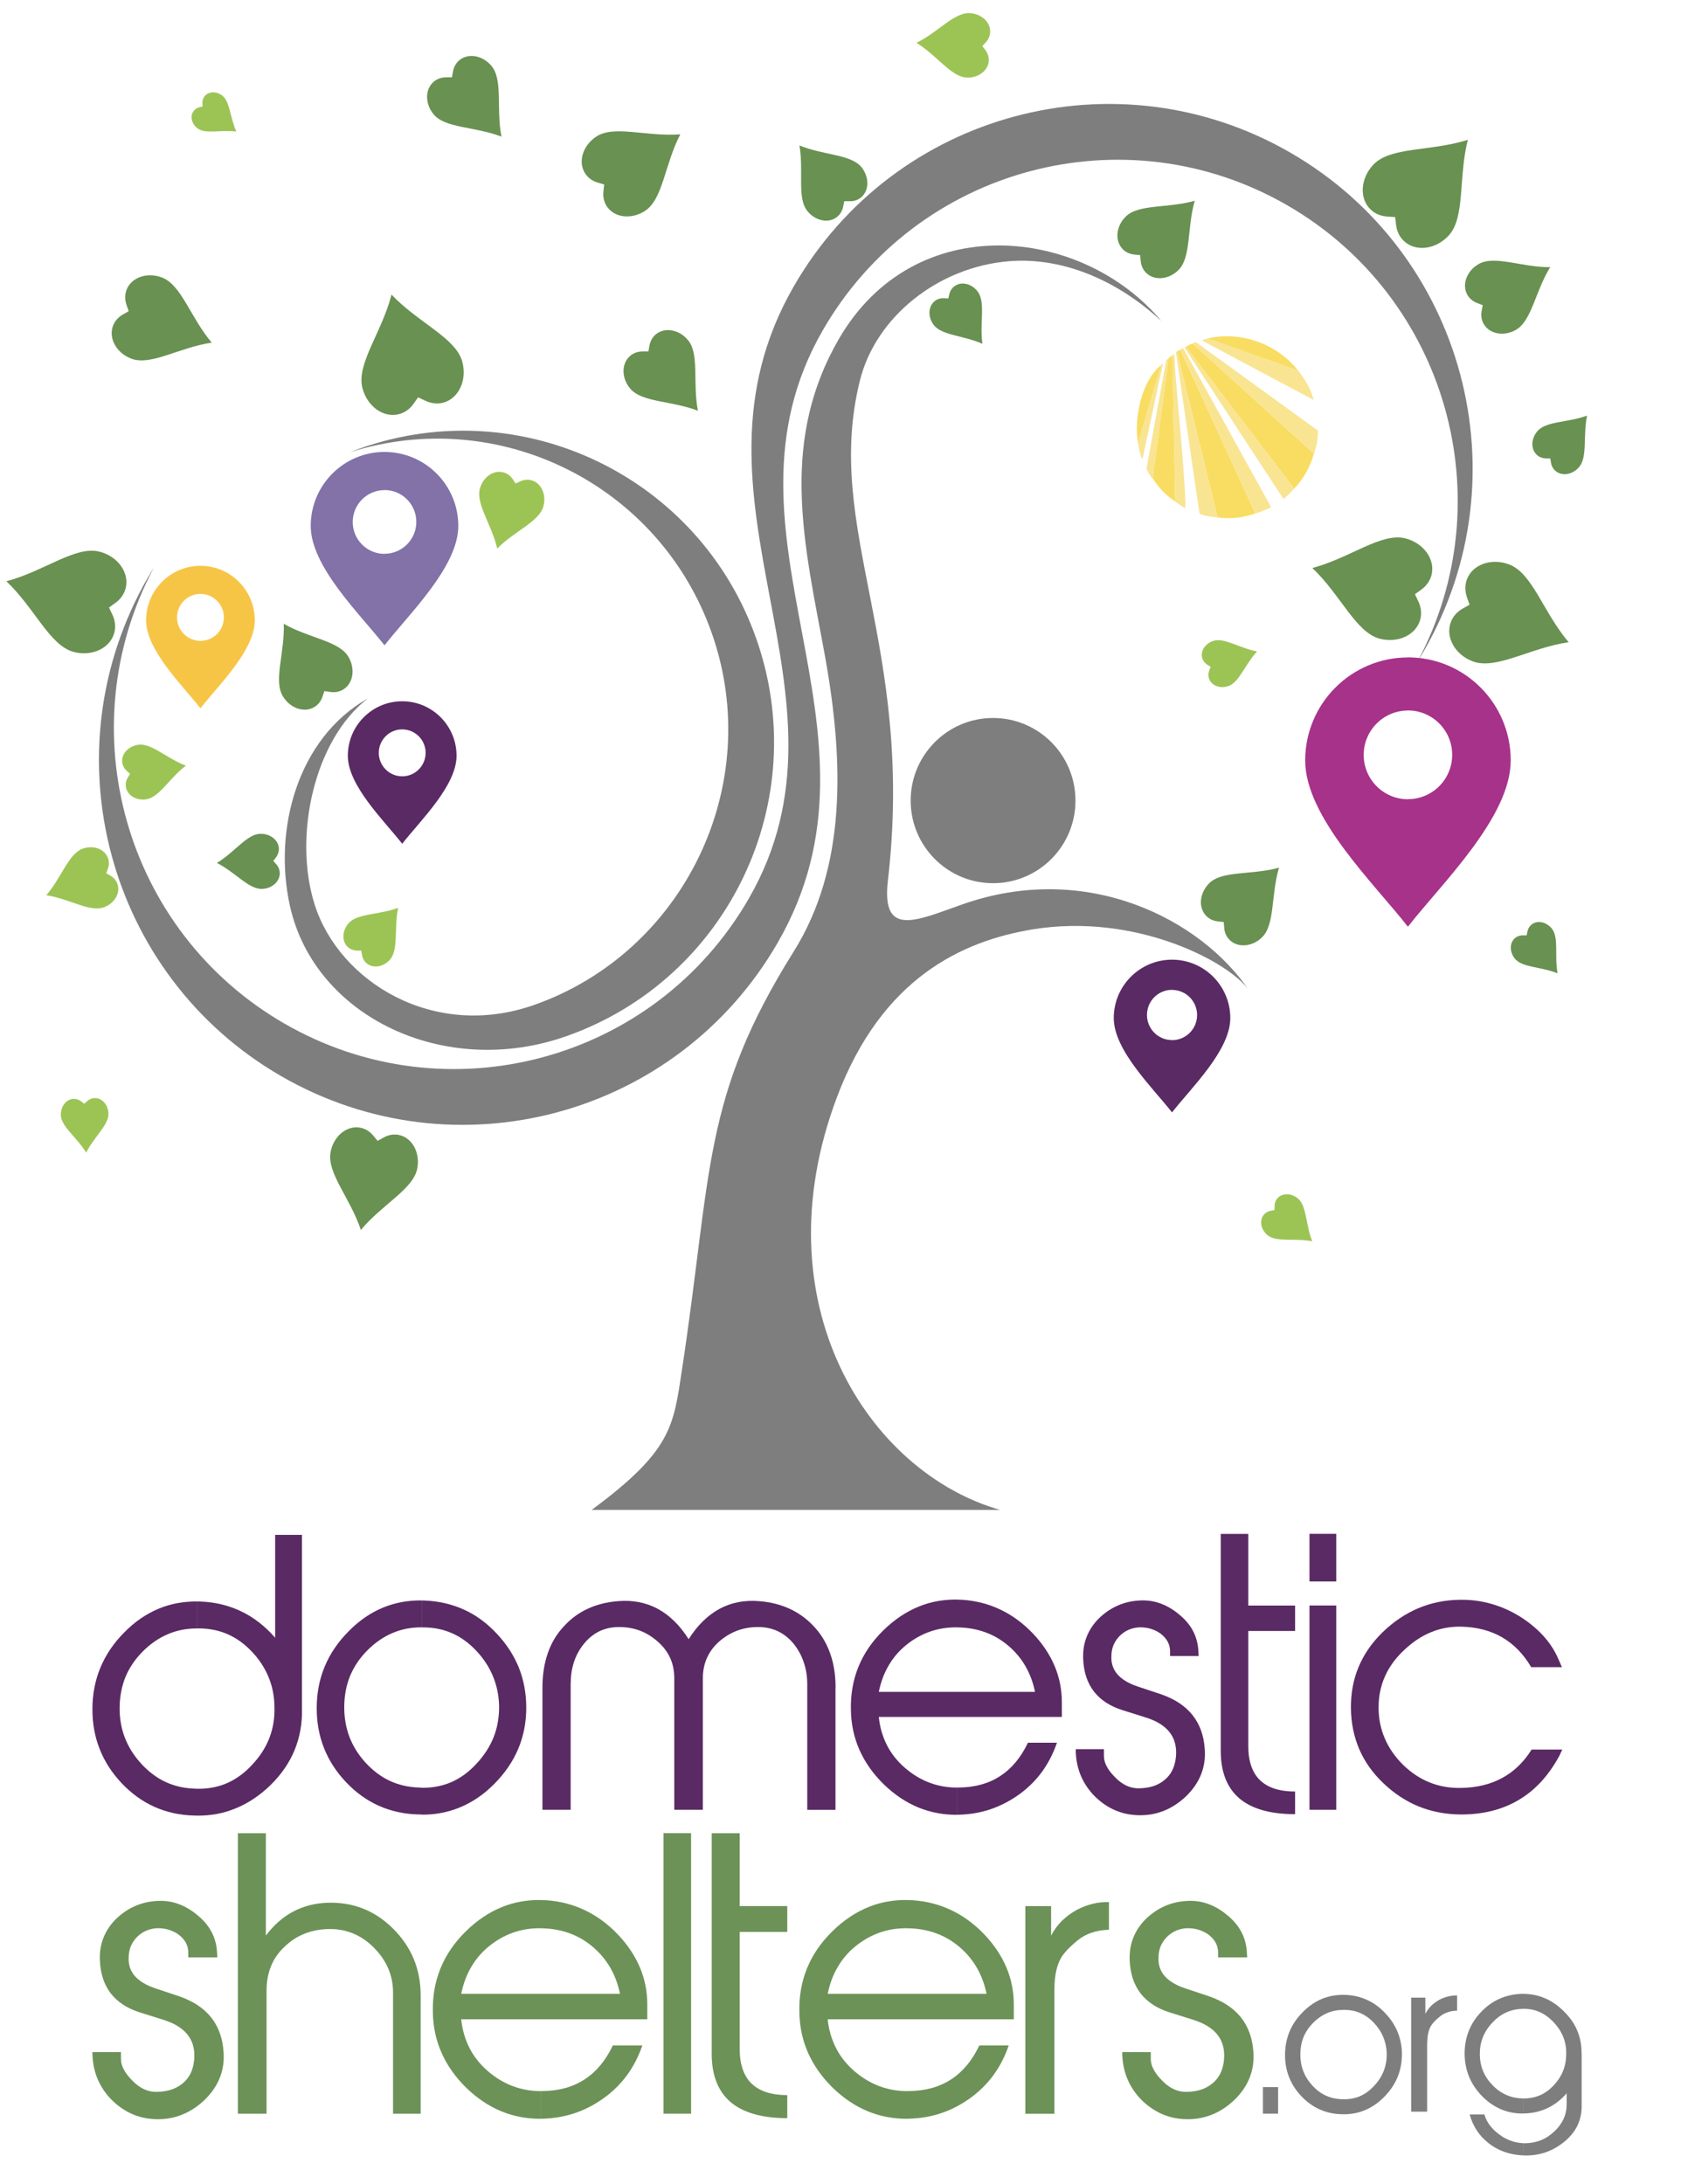 <svg width="97" height="126" viewBox="0 0 97 126" fill="none" xmlns="http://www.w3.org/2000/svg">
<path fill-rule="evenodd" clip-rule="evenodd" d="M67.046 18.556C62.49 13.057 52.763 11.988 48.388 19.584C46.81 22.32 46.191 25.183 46.255 28.322C46.318 31.547 47.05 34.767 47.62 37.933C48.704 43.994 48.84 50.032 45.798 54.892C40.505 63.34 41.097 67.53 39.353 79.012C38.855 82.274 38.779 83.673 34.141 87.098H57.708C50.123 84.933 43.805 75.189 48.297 63.286C50.892 56.405 55.525 54.281 59.593 53.61C65.541 52.636 70.915 55.49 72.05 57.098C69.311 53.067 62.748 49.611 55.502 52.179C52.849 53.117 50.851 54.086 51.235 50.802C52.817 37.186 47.488 30.55 49.617 21.962C50.526 18.288 54.124 15.399 58.232 15.068C61.161 14.832 64.343 16.033 67.051 18.551L67.046 18.556Z" fill="#7E7E7E"/>
<path fill-rule="evenodd" clip-rule="evenodd" d="M21.205 40.307C18.123 42.694 16.907 48.252 18.159 52.188C19.574 56.632 25.034 60.02 30.842 57.963C39.484 54.906 44.157 45.267 41.07 36.516C38.051 27.946 28.794 23.366 20.206 26.084C20.387 26.011 20.573 25.944 20.758 25.875C30.096 22.569 40.343 27.479 43.638 36.837C46.937 46.195 42.038 56.464 32.7 59.766C25.671 62.253 18.154 58.661 16.731 52.261C15.754 47.871 17.16 42.608 21.196 40.307H21.205Z" fill="#7E7E7E"/>
<path fill-rule="evenodd" clip-rule="evenodd" d="M47.477 19.054C52.897 9.646 64.91 6.421 74.298 11.852C83.496 17.174 86.769 28.829 81.806 38.146C81.928 37.952 82.045 37.752 82.163 37.553C87.957 27.493 84.518 14.624 74.479 8.817C64.44 3.01 51.599 6.457 45.805 16.517C38.709 28.838 50.026 39.999 43.21 51.83C37.791 61.238 25.777 64.463 16.389 59.032C7.191 53.71 3.919 42.055 8.882 32.738C8.759 32.933 8.642 33.132 8.524 33.331C2.73 43.392 6.17 56.26 16.208 62.067C26.247 67.874 39.088 64.427 44.883 54.367C51.974 42.06 40.67 30.872 47.477 19.054V19.054Z" fill="#7E7E7E"/>
<path fill-rule="evenodd" clip-rule="evenodd" d="M57.304 41.417C59.93 41.417 62.059 43.55 62.059 46.182C62.059 48.814 59.93 50.947 57.304 50.947C54.678 50.947 52.549 48.814 52.549 46.182C52.549 43.55 54.678 41.417 57.304 41.417Z" fill="#7E7E7E"/>
<path fill-rule="evenodd" clip-rule="evenodd" d="M29.75 27.884L29.582 27.634C29.451 27.444 29.27 27.308 29.058 27.25C28.493 27.091 27.883 27.503 27.693 28.178C27.445 29.066 28.362 30.235 28.692 31.643C29.704 30.619 31.101 30.103 31.354 29.215C31.544 28.54 31.241 27.866 30.676 27.707C30.464 27.648 30.242 27.666 30.03 27.761L29.759 27.884H29.75Z" fill="#9CC455"/>
<path fill-rule="evenodd" clip-rule="evenodd" d="M81.642 34.282L82.022 34.006C82.316 33.793 82.519 33.499 82.605 33.168C82.831 32.276 82.157 31.329 81.1 31.057C79.703 30.699 77.909 32.19 75.726 32.765C77.371 34.319 78.23 36.488 79.626 36.846C80.689 37.118 81.733 36.615 81.959 35.718C82.044 35.388 82.004 35.034 81.85 34.704L81.647 34.278L81.642 34.282Z" fill="#699151"/>
<path fill-rule="evenodd" clip-rule="evenodd" d="M65.795 14.715L65.458 14.684C65.194 14.659 64.961 14.551 64.787 14.373C64.318 13.899 64.391 13.059 64.954 12.498C65.695 11.758 67.367 12.027 68.942 11.581C68.487 13.16 68.744 14.837 68.003 15.576C67.44 16.138 66.602 16.207 66.129 15.733C65.955 15.555 65.848 15.322 65.823 15.057L65.792 14.719L65.795 14.715Z" fill="#699151"/>
<path fill-rule="evenodd" clip-rule="evenodd" d="M84.798 34.885L84.645 34.441C84.527 34.097 84.527 33.743 84.645 33.422C84.97 32.557 86.064 32.172 87.085 32.561C88.432 33.069 89.052 35.324 90.516 37.045C88.283 37.372 86.335 38.658 84.984 38.151C83.957 37.766 83.393 36.751 83.718 35.886C83.84 35.564 84.07 35.297 84.387 35.116L84.794 34.885H84.798Z" fill="#699151"/>
<path fill-rule="evenodd" clip-rule="evenodd" d="M7.427 17.954L7.298 17.582C7.199 17.294 7.199 16.998 7.298 16.729C7.571 16.003 8.487 15.681 9.343 16.007C10.472 16.432 10.991 18.323 12.218 19.765C10.347 20.038 8.715 21.116 7.582 20.691C6.722 20.369 6.249 19.518 6.521 18.793C6.624 18.524 6.817 18.3 7.082 18.148L7.423 17.954H7.427Z" fill="#699151"/>
<path fill-rule="evenodd" clip-rule="evenodd" d="M26.078 4.461L26.139 4.124C26.187 3.863 26.314 3.639 26.503 3.476C27.02 3.043 27.852 3.191 28.361 3.804C29.035 4.609 28.622 6.264 28.936 7.882C27.401 7.289 25.703 7.408 25.027 6.601C24.513 5.989 24.517 5.142 25.033 4.709C25.226 4.549 25.468 4.462 25.734 4.46L26.075 4.459L26.078 4.461Z" fill="#699151"/>
<path fill-rule="evenodd" clip-rule="evenodd" d="M37.414 20.274L37.475 19.937C37.524 19.676 37.65 19.451 37.84 19.289C38.356 18.857 39.188 19.004 39.698 19.617C40.372 20.422 39.958 22.077 40.272 23.695C38.737 23.102 37.04 23.221 36.363 22.414C35.849 21.802 35.853 20.955 36.37 20.522C36.562 20.362 36.804 20.275 37.07 20.273L37.411 20.272L37.414 20.274Z" fill="#699151"/>
<path fill-rule="evenodd" clip-rule="evenodd" d="M11.69 6.145L11.68 5.958C11.672 5.814 11.71 5.679 11.79 5.569C12.008 5.274 12.467 5.246 12.815 5.505C13.274 5.845 13.267 6.774 13.639 7.59C12.752 7.472 11.868 7.752 11.408 7.412C11.057 7.153 10.951 6.705 11.169 6.41C11.251 6.3 11.368 6.223 11.508 6.188L11.689 6.144L11.69 6.145Z" fill="#9CC455"/>
<path fill-rule="evenodd" clip-rule="evenodd" d="M56.686 2.657L56.862 2.891C56.998 3.073 57.065 3.282 57.057 3.496C57.029 4.071 56.454 4.508 55.774 4.473C54.879 4.429 54.081 3.21 52.884 2.47C54.145 1.85 55.054 0.714 55.953 0.757C56.635 0.789 57.163 1.282 57.136 1.857C57.124 2.071 57.039 2.274 56.886 2.442L56.689 2.657L56.686 2.657Z" fill="#9CC455"/>
<path fill-rule="evenodd" clip-rule="evenodd" d="M80.506 12.518L80.56 12.984C80.605 13.347 80.759 13.664 81.007 13.899C81.676 14.534 82.829 14.402 83.579 13.605C84.569 12.554 84.14 10.258 84.7 8.065C82.549 8.749 80.234 8.45 79.245 9.501C78.494 10.298 78.427 11.458 79.096 12.092C79.344 12.328 79.669 12.463 80.036 12.491L80.501 12.522L80.506 12.518Z" fill="#699151"/>
<path fill-rule="evenodd" clip-rule="evenodd" d="M85.56 17.6L85.497 17.939C85.447 18.202 85.488 18.456 85.61 18.678C85.94 19.267 86.771 19.425 87.468 19.031C88.385 18.515 88.584 16.816 89.452 15.412C87.802 15.421 86.252 14.71 85.334 15.226C84.638 15.62 84.34 16.413 84.67 17.002C84.792 17.219 84.99 17.387 85.239 17.482L85.56 17.604V17.6Z" fill="#699151"/>
<path fill-rule="evenodd" clip-rule="evenodd" d="M70.615 53.187L70.642 53.531C70.664 53.798 70.768 54.033 70.944 54.21C71.415 54.69 72.26 54.627 72.829 54.065C73.579 53.327 73.331 51.637 73.805 50.052C72.215 50.491 70.533 50.206 69.783 50.944C69.213 51.506 69.132 52.349 69.602 52.833C69.778 53.014 70.009 53.123 70.275 53.15L70.615 53.187V53.187Z" fill="#699151"/>
<path fill-rule="evenodd" clip-rule="evenodd" d="M24.133 22.924L24.558 23.123C24.888 23.277 25.24 23.314 25.57 23.228C26.461 22.997 26.958 21.946 26.682 20.886C26.321 19.491 24.147 18.635 22.592 16.995C22.031 19.187 20.549 20.994 20.915 22.39C21.191 23.45 22.135 24.125 23.026 23.889C23.356 23.803 23.645 23.599 23.857 23.3L24.128 22.92L24.133 22.924Z" fill="#699151"/>
<path fill-rule="evenodd" clip-rule="evenodd" d="M21.788 65.807L21.532 65.499C21.333 65.26 21.073 65.103 20.787 65.05C20.015 64.904 19.249 65.535 19.076 66.455C18.849 67.665 20.218 69.118 20.824 70.951C22.054 69.461 23.857 68.603 24.081 67.392C24.253 66.472 23.768 65.607 22.994 65.465C22.708 65.411 22.41 65.463 22.137 65.617L21.79 65.812L21.788 65.807Z" fill="#699151"/>
<path fill-rule="evenodd" clip-rule="evenodd" d="M4.861 63.667L4.689 63.536C4.556 63.434 4.4 63.383 4.243 63.389C3.82 63.405 3.492 63.83 3.512 64.335C3.538 64.999 4.433 65.599 4.972 66.49C5.44 65.558 6.286 64.89 6.258 64.225C6.238 63.721 5.879 63.324 5.455 63.342C5.298 63.348 5.147 63.412 5.022 63.525L4.863 63.67L4.861 63.667Z" fill="#9CC455"/>
<path fill-rule="evenodd" clip-rule="evenodd" d="M88.092 53.956L87.876 53.954C87.708 53.953 87.553 54.006 87.431 54.105C87.102 54.374 87.096 54.91 87.415 55.301C87.835 55.816 88.91 55.757 89.877 56.145C89.691 55.118 89.965 54.075 89.543 53.561C89.224 53.17 88.699 53.069 88.371 53.339C88.249 53.438 88.167 53.579 88.135 53.745L88.095 53.957L88.092 53.956Z" fill="#699151"/>
<path fill-rule="evenodd" clip-rule="evenodd" d="M73.544 69.8L73.332 69.84C73.167 69.871 73.025 69.953 72.925 70.074C72.654 70.401 72.751 70.928 73.14 71.25C73.652 71.674 74.696 71.408 75.719 71.601C75.338 70.63 75.405 69.554 74.892 69.131C74.503 68.809 73.968 68.811 73.698 69.14C73.598 69.261 73.545 69.416 73.546 69.585L73.547 69.8L73.544 69.8Z" fill="#9CC455"/>
<path fill-rule="evenodd" clip-rule="evenodd" d="M69.859 38.469L69.78 38.671C69.719 38.828 69.713 38.991 69.763 39.14C69.897 39.543 70.395 39.74 70.874 39.58C71.504 39.371 71.831 38.344 72.538 37.578C71.512 37.387 70.636 36.76 70.006 36.971C69.527 37.131 69.245 37.586 69.381 37.989C69.431 38.138 69.533 38.265 69.677 38.354L69.861 38.467L69.859 38.469Z" fill="#9CC455"/>
<path fill-rule="evenodd" clip-rule="evenodd" d="M34.864 10.649L34.819 11.05C34.786 11.362 34.854 11.659 35.016 11.904C35.451 12.565 36.443 12.678 37.229 12.159C38.263 11.477 38.355 9.47 39.257 7.748C37.319 7.901 35.438 7.195 34.405 7.881C33.62 8.399 33.333 9.356 33.772 10.015C33.933 10.26 34.179 10.439 34.481 10.529L34.866 10.644L34.864 10.649Z" fill="#699151"/>
<path fill-rule="evenodd" clip-rule="evenodd" d="M6.288 35.048L6.668 34.771C6.962 34.559 7.165 34.269 7.251 33.933C7.477 33.041 6.804 32.094 5.746 31.823C4.349 31.465 2.555 32.955 0.367 33.53C2.012 35.084 2.871 37.254 4.268 37.611C5.33 37.883 6.374 37.38 6.6 36.484C6.686 36.153 6.645 35.8 6.492 35.469L6.288 35.043V35.048Z" fill="#699151"/>
<path fill-rule="evenodd" clip-rule="evenodd" d="M18.72 39.865L19.063 39.915C19.33 39.956 19.587 39.906 19.804 39.774C20.387 39.421 20.518 38.57 20.098 37.877C19.547 36.962 17.825 36.817 16.374 35.983C16.437 37.659 15.768 39.254 16.324 40.169C16.744 40.861 17.558 41.138 18.141 40.785C18.358 40.653 18.521 40.449 18.607 40.191L18.72 39.861V39.865Z" fill="#699151"/>
<path fill-rule="evenodd" clip-rule="evenodd" d="M54.721 17.215L54.78 16.97C54.825 16.78 54.925 16.622 55.074 16.513C55.467 16.218 56.073 16.354 56.421 16.825C56.882 17.441 56.52 18.637 56.688 19.833C55.585 19.339 54.337 19.357 53.876 18.741C53.524 18.275 53.56 17.654 53.953 17.355C54.098 17.247 54.278 17.192 54.473 17.201L54.721 17.215V17.215Z" fill="#699151"/>
<path fill-rule="evenodd" clip-rule="evenodd" d="M15.767 49.665L15.921 49.466C16.038 49.312 16.097 49.135 16.092 48.949C16.074 48.46 15.591 48.08 15.008 48.098C14.239 48.125 13.548 49.158 12.517 49.778C13.588 50.322 14.357 51.305 15.121 51.278C15.704 51.255 16.16 50.843 16.142 50.349C16.137 50.168 16.065 49.991 15.934 49.846L15.767 49.66V49.665Z" fill="#699151"/>
<path fill-rule="evenodd" clip-rule="evenodd" d="M7.502 44.637L7.317 44.47C7.172 44.338 7.082 44.175 7.055 43.994C6.982 43.509 7.394 43.047 7.972 42.961C8.732 42.848 9.599 43.74 10.725 44.166C9.767 44.895 9.193 46.001 8.433 46.109C7.855 46.195 7.33 45.869 7.263 45.38C7.235 45.199 7.276 45.018 7.376 44.85L7.507 44.637H7.502Z" fill="#9CC455"/>
<path fill-rule="evenodd" clip-rule="evenodd" d="M20.848 54.838H20.6C20.405 54.829 20.229 54.766 20.089 54.648C19.718 54.326 19.727 53.71 20.107 53.266C20.609 52.682 21.847 52.786 22.973 52.369C22.729 53.547 23.009 54.761 22.512 55.345C22.132 55.789 21.522 55.884 21.151 55.563C21.011 55.445 20.921 55.277 20.889 55.087L20.848 54.838Z" fill="#9CC455"/>
<path fill-rule="evenodd" clip-rule="evenodd" d="M48.707 11.607H49.024C49.268 11.616 49.494 11.544 49.675 11.399C50.158 11.009 50.176 10.226 49.715 9.65C49.109 8.894 47.537 8.966 46.131 8.391C46.389 9.895 45.977 11.412 46.587 12.173C47.048 12.749 47.817 12.903 48.3 12.513C48.481 12.368 48.603 12.164 48.653 11.924L48.716 11.616L48.707 11.607Z" fill="#699151"/>
<path fill-rule="evenodd" clip-rule="evenodd" d="M6.133 50.376L6.228 50.109C6.3 49.901 6.305 49.688 6.228 49.493C6.038 48.972 5.383 48.732 4.764 48.958C3.95 49.257 3.561 50.612 2.671 51.64C4.013 51.848 5.179 52.636 5.998 52.337C6.617 52.111 6.965 51.504 6.775 50.983C6.703 50.788 6.567 50.625 6.377 50.517L6.133 50.376V50.376Z" fill="#9CC455"/>
<path fill-rule="evenodd" clip-rule="evenodd" d="M89.452 26.446H89.203C89.009 26.437 88.832 26.374 88.697 26.251C88.326 25.93 88.335 25.314 88.715 24.87C89.216 24.285 90.455 24.39 91.58 23.973C91.336 25.151 91.617 26.364 91.119 26.944C90.74 27.388 90.129 27.483 89.759 27.166C89.619 27.049 89.528 26.881 89.497 26.691L89.456 26.446H89.452Z" fill="#699151"/>
<path fill-rule="evenodd" clip-rule="evenodd" d="M22.188 26.07C24.538 26.07 26.446 27.982 26.446 30.337C26.446 32.693 23.589 35.428 22.188 37.227V31.945C23.2 31.945 24.023 31.121 24.023 30.106C24.023 29.091 23.2 28.267 22.188 28.267V26.066V26.07ZM22.188 37.227C20.787 35.433 17.93 32.693 17.93 30.337C17.93 27.982 19.838 26.07 22.188 26.07V28.272C21.175 28.272 20.353 29.096 20.353 30.111C20.353 31.125 21.175 31.95 22.188 31.95V37.231V37.227Z" fill="#8272A8"/>
<path fill-rule="evenodd" clip-rule="evenodd" d="M23.208 40.452C24.939 40.452 26.345 41.861 26.345 43.596C26.345 45.33 24.239 47.35 23.208 48.673V44.782C23.954 44.782 24.56 44.175 24.56 43.428C24.56 42.681 23.954 42.074 23.208 42.074V40.452V40.452ZM23.208 40.452V42.074C22.462 42.074 21.857 42.681 21.857 43.428C21.857 44.175 22.462 44.782 23.208 44.782V48.673C22.178 47.35 20.071 45.33 20.071 43.596C20.071 41.861 21.477 40.452 23.208 40.452Z" fill="#5A2A64"/>
<path fill-rule="evenodd" clip-rule="evenodd" d="M11.566 32.638C13.298 32.638 14.703 34.047 14.703 35.782C14.703 37.517 12.597 39.537 11.566 40.86V36.969C12.312 36.969 12.918 36.362 12.918 35.614C12.918 34.867 12.312 34.26 11.566 34.26V32.638V32.638ZM11.566 32.638V34.26C10.821 34.26 10.215 34.867 10.215 35.614C10.215 36.362 10.821 36.969 11.566 36.969V40.86C10.536 39.537 8.43 37.517 8.43 35.782C8.43 34.047 9.835 32.638 11.566 32.638V32.638Z" fill="#F7C546"/>
<path fill-rule="evenodd" clip-rule="evenodd" d="M67.63 55.359C69.488 55.359 70.993 56.867 70.993 58.729C70.993 60.591 68.738 62.751 67.63 64.169V60.002C68.43 60.002 69.077 59.354 69.077 58.552C69.077 57.751 68.43 57.103 67.63 57.103V55.363V55.359ZM67.63 64.169C66.523 62.751 64.268 60.591 64.268 58.729C64.268 56.867 65.773 55.359 67.63 55.359V57.098C66.83 57.098 66.184 57.746 66.184 58.548C66.184 59.349 66.83 59.997 67.63 59.997V64.164V64.169Z" fill="#5A2A64"/>
<path fill-rule="evenodd" clip-rule="evenodd" d="M81.244 37.92C84.52 37.92 87.174 40.583 87.174 43.863C87.174 47.142 83.192 50.956 81.244 53.456V46.1C82.654 46.1 83.797 44.954 83.797 43.541C83.797 42.128 82.654 40.982 81.244 40.982V37.915V37.92ZM81.244 37.92V40.986C79.833 40.986 78.69 42.132 78.69 43.546C78.69 44.959 79.833 46.105 81.244 46.105V53.461C79.291 50.961 75.314 47.142 75.314 43.867C75.314 40.592 77.971 37.924 81.244 37.924V37.92Z" fill="#A73289"/>
<path d="M17.424 88.539H15.878V94.472C15.301 93.812 14.651 93.303 13.928 92.956C13.205 92.606 12.412 92.414 11.546 92.384C11.488 92.384 11.431 92.381 11.373 92.381V93.934H11.443C12.05 93.934 12.609 94.04 13.12 94.262C13.63 94.482 14.092 94.814 14.517 95.258C14.943 95.702 15.265 96.189 15.486 96.719C15.711 97.246 15.827 97.821 15.836 98.442C15.857 99.094 15.76 99.7 15.541 100.263C15.322 100.826 14.982 101.35 14.517 101.834C14.065 102.321 13.56 102.671 13.013 102.897C12.506 103.1 11.962 103.195 11.37 103.186V104.735C12.151 104.741 12.883 104.607 13.563 104.33C14.299 104.038 14.979 103.582 15.611 102.973C16.24 102.352 16.704 101.679 17.005 100.939C17.303 100.205 17.446 99.417 17.424 98.567V88.539V88.539ZM11.37 92.381C10.589 92.375 9.86 92.509 9.18 92.786C8.45 93.087 7.779 93.544 7.171 94.165C6.564 94.774 6.105 95.45 5.795 96.193C5.488 96.932 5.333 97.733 5.333 98.592C5.333 99.45 5.473 100.187 5.753 100.899C6.035 101.615 6.458 102.269 7.026 102.869C7.594 103.469 8.226 103.922 8.924 104.233C9.623 104.544 10.38 104.708 11.194 104.729C11.251 104.729 11.312 104.732 11.37 104.732V103.183C11.318 103.183 11.267 103.183 11.215 103.177C10.607 103.155 10.048 103.024 9.541 102.787C9.028 102.546 8.566 102.193 8.141 101.73C7.718 101.265 7.402 100.759 7.196 100.214C6.989 99.666 6.892 99.085 6.904 98.464C6.913 97.834 7.029 97.255 7.247 96.719C7.472 96.189 7.8 95.702 8.244 95.258C8.687 94.814 9.177 94.479 9.711 94.256C10.225 94.04 10.777 93.934 11.37 93.937V92.384V92.381Z" fill="#5A2A64"/>
<path d="M30.367 98.507C30.367 97.678 30.222 96.908 29.939 96.196C29.651 95.484 29.225 94.829 28.657 94.229C28.089 93.62 27.457 93.157 26.758 92.844C26.06 92.53 25.303 92.357 24.489 92.326C24.437 92.326 24.386 92.323 24.334 92.323V93.876H24.407C25.005 93.876 25.558 93.983 26.066 94.205C26.573 94.424 27.038 94.756 27.46 95.2C27.882 95.645 28.21 96.132 28.432 96.662C28.657 97.188 28.779 97.764 28.8 98.385C28.809 99.036 28.706 99.642 28.487 100.205C28.262 100.766 27.922 101.292 27.46 101.776C27.007 102.263 26.503 102.614 25.956 102.839C25.455 103.04 24.917 103.134 24.334 103.128V104.678C25.106 104.684 25.829 104.547 26.503 104.273C27.232 103.981 27.904 103.524 28.511 102.915C29.748 101.676 30.367 100.205 30.367 98.513V98.507ZM24.334 92.32C23.547 92.311 22.812 92.445 22.122 92.725C21.393 93.023 20.722 93.483 20.114 94.104C19.507 94.713 19.048 95.389 18.738 96.129C18.431 96.869 18.276 97.669 18.276 98.528C18.276 99.386 18.416 100.123 18.696 100.836C18.978 101.551 19.4 102.206 19.968 102.805C20.537 103.405 21.169 103.859 21.867 104.169C22.566 104.48 23.322 104.644 24.137 104.666C24.203 104.666 24.267 104.669 24.334 104.669V103.119C24.276 103.119 24.219 103.119 24.158 103.113C23.55 103.092 22.991 102.961 22.484 102.723C21.971 102.483 21.509 102.13 21.083 101.667C20.661 101.201 20.351 100.696 20.148 100.151C19.947 99.603 19.856 99.021 19.865 98.4C19.874 97.77 19.99 97.191 20.209 96.656C20.433 96.126 20.761 95.639 21.205 95.194C21.648 94.75 22.135 94.415 22.666 94.193C23.177 93.977 23.73 93.87 24.331 93.873V92.32H24.334Z" fill="#5A2A64"/>
<path d="M48.216 97.347C48.216 96.613 48.11 95.946 47.894 95.352C47.681 94.756 47.362 94.235 46.937 93.791C46.536 93.367 46.077 93.036 45.558 92.798C45.038 92.561 44.461 92.415 43.82 92.363C42.964 92.29 42.198 92.439 41.517 92.807C40.837 93.176 40.242 93.757 39.737 94.555C39.233 93.76 38.641 93.176 37.96 92.807C37.279 92.439 36.508 92.29 35.654 92.363C34.375 92.466 33.342 92.941 32.559 93.791C32.136 94.235 31.82 94.756 31.614 95.352C31.404 95.949 31.301 96.613 31.301 97.347V104.398H32.929V97.161C32.929 96.695 32.99 96.272 33.117 95.882C33.242 95.496 33.433 95.145 33.692 94.826C33.95 94.506 34.248 94.266 34.588 94.098C34.928 93.937 35.311 93.855 35.733 93.855C36.155 93.855 36.569 93.928 36.939 94.068C37.31 94.211 37.65 94.424 37.96 94.701C38.279 94.981 38.516 95.295 38.674 95.645C38.832 95.998 38.908 96.385 38.908 96.811V104.398H40.557V96.811C40.557 95.961 40.867 95.261 41.487 94.701C41.806 94.421 42.155 94.211 42.526 94.068C42.9 93.928 43.304 93.855 43.735 93.855C44.166 93.855 44.543 93.937 44.889 94.098C45.236 94.263 45.54 94.506 45.798 94.826C46.056 95.145 46.251 95.502 46.381 95.894C46.515 96.284 46.582 96.707 46.582 97.164V104.401H48.21V97.35L48.216 97.347Z" fill="#5A2A64"/>
<path d="M59.314 100.531C58.913 101.377 58.378 102.02 57.719 102.449C57.057 102.884 56.261 103.103 55.334 103.113C55.295 103.113 55.258 103.113 55.222 103.113V104.683H55.273C55.914 104.671 56.522 104.574 57.102 104.385C57.679 104.196 58.232 103.916 58.761 103.545C59.286 103.173 59.736 102.735 60.11 102.23C60.48 101.727 60.772 101.158 60.991 100.528H59.32L59.314 100.531ZM55.219 99.042H61.273V98.196C61.273 96.728 60.717 95.404 59.602 94.226C59.025 93.626 58.396 93.163 57.716 92.844C57.035 92.521 56.303 92.335 55.519 92.283C55.419 92.277 55.319 92.274 55.219 92.274V93.876H55.27C56.403 93.897 57.376 94.247 58.178 94.929C58.983 95.611 59.499 96.5 59.724 97.596H55.216V99.042H55.219ZM55.219 103.116C54.663 103.116 54.143 103.021 53.657 102.842C53.141 102.65 52.661 102.361 52.217 101.977C51.774 101.593 51.427 101.158 51.178 100.665C50.926 100.172 50.771 99.63 50.71 99.042H55.219V97.596H50.71C50.823 97.039 51.011 96.53 51.275 96.08C51.537 95.626 51.877 95.227 52.299 94.886C52.721 94.545 53.183 94.287 53.678 94.113C54.158 93.949 54.672 93.867 55.219 93.873V92.271C54.456 92.262 53.739 92.387 53.071 92.652C52.311 92.953 51.609 93.419 50.959 94.061C50.318 94.692 49.844 95.389 49.535 96.15C49.225 96.911 49.082 97.733 49.1 98.61C49.109 99.447 49.276 100.223 49.592 100.939C49.911 101.66 50.379 102.321 50.999 102.93C51.619 103.53 52.284 103.974 52.998 104.266C53.694 104.55 54.435 104.69 55.219 104.687V103.116V103.116Z" fill="#5A2A64"/>
<path d="M63.703 100.902H62.074C62.074 101.916 62.405 102.784 63.065 103.508C63.405 103.871 63.785 104.154 64.195 104.355C64.611 104.559 65.064 104.674 65.559 104.705C66.631 104.766 67.579 104.416 68.405 103.652C68.819 103.259 69.116 102.833 69.302 102.367C69.487 101.904 69.56 101.408 69.517 100.881C69.466 100.105 69.229 99.456 68.809 98.93C68.387 98.403 67.786 98.007 67.002 97.736L65.641 97.282C65.115 97.106 64.723 96.868 64.468 96.57C64.216 96.269 64.104 95.909 64.134 95.483C64.143 95.176 64.222 94.905 64.374 94.667C64.523 94.427 64.72 94.238 64.966 94.095C65.212 93.955 65.486 93.882 65.784 93.87C66.09 93.87 66.376 93.927 66.637 94.046C66.898 94.159 67.108 94.323 67.269 94.53C67.43 94.737 67.512 94.978 67.518 95.258V95.526H69.168L69.147 95.176C69.116 94.762 69.007 94.384 68.822 94.043C68.633 93.699 68.363 93.389 68.013 93.109C67.673 92.828 67.318 92.621 66.947 92.49C66.576 92.357 66.188 92.302 65.784 92.323C65.319 92.344 64.89 92.442 64.499 92.615C64.104 92.789 63.742 93.035 63.411 93.355C63.092 93.675 62.855 94.031 62.703 94.424C62.548 94.813 62.484 95.237 62.503 95.693C62.533 96.448 62.739 97.072 63.119 97.569C63.502 98.062 64.052 98.424 64.772 98.65L66.154 99.085C66.731 99.27 67.166 99.535 67.451 99.876C67.74 100.22 67.877 100.644 67.868 101.152C67.859 101.441 67.81 101.703 67.722 101.941C67.637 102.175 67.506 102.382 67.33 102.559C67.135 102.753 66.908 102.9 66.646 103C66.388 103.097 66.093 103.149 65.762 103.158C65.513 103.167 65.273 103.125 65.036 103.021C64.802 102.918 64.574 102.756 64.359 102.537C64.143 102.321 63.976 102.111 63.867 101.904C63.754 101.697 63.7 101.493 63.7 101.298V100.905L63.703 100.902Z" fill="#5A2A64"/>
<path d="M74.735 103.344C73.839 103.344 73.164 103.128 72.709 102.693C72.259 102.254 72.031 101.6 72.031 100.726V94.083H74.732V92.615H72.031V88.481H70.442V100.997C70.442 102.215 70.801 103.125 71.512 103.737C72.226 104.343 73.298 104.65 74.732 104.65V103.347L74.735 103.344Z" fill="#5A2A64"/>
<path d="M77.108 88.478H75.562V91.227H77.108V88.478ZM77.108 92.612H75.562V104.398H77.108V92.612Z" fill="#5A2A64"/>
<path d="M90.154 100.924H88.38C87.927 101.648 87.359 102.196 86.675 102.565C85.995 102.936 85.193 103.125 84.275 103.137C83.635 103.146 83.039 103.04 82.483 102.814C81.927 102.589 81.417 102.248 80.952 101.794C80.487 101.329 80.138 100.823 79.904 100.272C79.667 99.724 79.549 99.127 79.549 98.488C79.549 97.849 79.673 97.249 79.922 96.692C80.168 96.135 80.548 95.623 81.052 95.157C81.538 94.704 82.049 94.366 82.59 94.147C83.13 93.927 83.704 93.824 84.312 93.833C85.22 93.854 86.01 94.061 86.682 94.451C87.356 94.841 87.912 95.416 88.356 96.171H90.13L89.902 95.654C89.686 95.167 89.394 94.728 89.024 94.329C88.656 93.933 88.219 93.574 87.715 93.255C87.177 92.923 86.621 92.676 86.044 92.515C85.466 92.35 84.868 92.274 84.248 92.283C83.382 92.293 82.577 92.46 81.83 92.774C81.089 93.09 80.399 93.556 79.77 94.165C79.15 94.774 78.692 95.444 78.391 96.171C78.087 96.899 77.944 97.69 77.954 98.549C77.963 99.398 78.127 100.184 78.433 100.902C78.746 101.627 79.211 102.281 79.831 102.869C80.451 103.46 81.128 103.904 81.86 104.203C82.596 104.501 83.391 104.656 84.248 104.668C85.539 104.677 86.663 104.403 87.617 103.84C88.577 103.28 89.364 102.425 89.984 101.277L90.148 100.927L90.154 100.924Z" fill="#5A2A64"/>
<path d="M6.989 118.375H5.333C5.333 119.405 5.67 120.287 6.34 121.024C6.686 121.392 7.072 121.68 7.489 121.884C7.912 122.092 8.372 122.209 8.876 122.24C9.966 122.302 10.929 121.946 11.769 121.169C12.189 120.77 12.492 120.337 12.68 119.863C12.868 119.393 12.943 118.889 12.899 118.353C12.847 117.564 12.606 116.905 12.18 116.369C11.751 115.834 11.139 115.432 10.342 115.156L8.959 114.695C8.425 114.516 8.026 114.274 7.767 113.971C7.511 113.665 7.396 113.3 7.427 112.866C7.436 112.554 7.517 112.278 7.671 112.037C7.822 111.792 8.023 111.601 8.273 111.455C8.523 111.313 8.801 111.238 9.104 111.226C9.416 111.226 9.706 111.285 9.972 111.406C10.237 111.52 10.45 111.687 10.614 111.898C10.778 112.108 10.861 112.353 10.864 112.637V112.91H12.541L12.52 112.554C12.489 112.133 12.377 111.749 12.186 111.402C11.995 111.053 11.72 110.737 11.364 110.452C11.019 110.168 10.657 109.957 10.281 109.824C9.904 109.688 9.509 109.632 9.098 109.654C8.625 109.676 8.19 109.775 7.792 109.951C7.39 110.127 7.023 110.378 6.686 110.703C6.362 111.028 6.121 111.39 5.967 111.789C5.809 112.185 5.744 112.616 5.763 113.08C5.794 113.847 6.004 114.482 6.39 114.986C6.779 115.487 7.338 115.856 8.07 116.085L9.475 116.527C10.061 116.716 10.503 116.985 10.793 117.332C11.087 117.682 11.226 118.112 11.216 118.629C11.207 118.923 11.158 119.189 11.071 119.43C10.985 119.668 10.852 119.879 10.673 120.058C10.475 120.256 10.244 120.405 9.978 120.507C9.715 120.606 9.416 120.659 9.079 120.668C8.826 120.677 8.582 120.634 8.341 120.529C8.104 120.424 7.872 120.26 7.653 120.037C7.433 119.817 7.264 119.603 7.152 119.393C7.038 119.183 6.979 118.975 6.979 118.777V118.378L6.989 118.375Z" fill="#6C9258"/>
<path d="M24.275 115.119C24.275 114.352 24.139 113.64 23.87 112.993C23.599 112.346 23.194 111.755 22.66 111.232C22.126 110.706 21.542 110.323 20.909 110.081C20.276 109.837 19.587 109.731 18.843 109.762C18.13 109.793 17.481 109.967 16.898 110.279C16.311 110.595 15.792 111.053 15.341 111.653V105.749H13.726V121.931H15.381V114.828C15.381 114.315 15.465 113.844 15.638 113.423C15.804 113.003 16.064 112.631 16.41 112.306C16.756 111.969 17.145 111.718 17.571 111.545C18 111.375 18.466 111.285 18.97 111.276C19.464 111.266 19.927 111.35 20.366 111.526C20.801 111.706 21.205 111.978 21.57 112.346C21.937 112.715 22.215 113.114 22.401 113.547C22.586 113.977 22.681 114.448 22.681 114.952V121.931H24.275V115.122V115.119Z" fill="#6C9258"/>
<path d="M35.359 117.997C34.952 118.858 34.408 119.511 33.738 119.947C33.065 120.389 32.256 120.612 31.314 120.622C31.274 120.622 31.237 120.622 31.2 120.622V122.218H31.252C31.901 122.206 32.521 122.107 33.111 121.915C33.698 121.723 34.26 121.439 34.797 121.061C35.331 120.683 35.788 120.238 36.168 119.724C36.545 119.213 36.845 118.635 37.064 117.994H35.365L35.359 117.997ZM31.197 116.484H37.351V115.624C37.351 114.132 36.786 112.786 35.653 111.588C35.066 110.978 34.427 110.508 33.735 110.183C33.043 109.855 32.299 109.666 31.502 109.614C31.4 109.607 31.299 109.604 31.197 109.604V111.232H31.249C32.401 111.254 33.389 111.61 34.204 112.303C35.023 112.996 35.548 113.9 35.776 115.014H31.194V116.484H31.197ZM31.197 120.625C30.631 120.625 30.103 120.529 29.609 120.346C29.084 120.151 28.596 119.857 28.145 119.467C27.695 119.077 27.343 118.635 27.089 118.133C26.833 117.632 26.676 117.081 26.614 116.484H31.197V115.014H26.614C26.728 114.448 26.92 113.931 27.188 113.473C27.454 113.012 27.8 112.606 28.229 112.26C28.658 111.913 29.128 111.65 29.631 111.474C30.119 111.306 30.641 111.223 31.197 111.229V109.601C30.421 109.592 29.693 109.719 29.013 109.988C28.241 110.295 27.528 110.768 26.867 111.421C26.219 112.062 25.734 112.77 25.419 113.544C25.104 114.318 24.959 115.153 24.977 116.044C24.986 116.896 25.156 117.685 25.477 118.412C25.802 119.145 26.277 119.817 26.907 120.436C27.537 121.046 28.213 121.497 28.939 121.794C29.646 122.082 30.4 122.225 31.197 122.222V120.625V120.625Z" fill="#6C9258"/>
<path d="M39.878 105.745H38.285V121.928H39.878V105.745Z" fill="#6C9258"/>
<path d="M45.431 120.857C44.52 120.857 43.835 120.637 43.372 120.195C42.915 119.749 42.683 119.084 42.683 118.195V111.443H45.428V109.951H42.683V105.749H41.068V118.471C41.068 119.709 41.432 120.634 42.155 121.256C42.881 121.872 43.971 122.185 45.428 122.185V120.86L45.431 120.857Z" fill="#6C9258"/>
<path d="M56.508 117.997C56.1 118.858 55.557 119.511 54.886 119.947C54.21 120.389 53.404 120.612 52.459 120.622C52.419 120.622 52.382 120.622 52.345 120.622V122.218H52.398C53.049 122.206 53.667 122.107 54.257 121.915C54.843 121.723 55.405 121.439 55.94 121.061C56.474 120.683 56.931 120.238 57.311 119.724C57.687 119.213 57.987 118.635 58.206 117.994H56.508V117.997ZM52.345 116.484H58.5V115.624C58.5 114.132 57.934 112.786 56.801 111.588C56.214 110.978 55.575 110.508 54.883 110.183C54.192 109.855 53.447 109.666 52.651 109.614C52.549 109.607 52.447 109.604 52.345 109.604V111.232H52.398C53.549 111.254 54.538 111.61 55.356 112.303C56.174 112.996 56.699 113.9 56.928 115.014H52.345V116.484V116.484ZM52.345 120.625C51.78 120.625 51.252 120.529 50.758 120.346C50.233 120.151 49.745 119.857 49.294 119.467C48.843 119.077 48.491 118.635 48.238 118.133C47.981 117.632 47.824 117.081 47.762 116.484H52.345V115.014H47.762C47.877 114.448 48.065 113.931 48.337 113.473C48.602 113.012 48.948 112.606 49.377 112.26C49.807 111.913 50.276 111.65 50.779 111.474C51.267 111.306 51.789 111.223 52.345 111.229V109.601C51.57 109.592 50.841 109.719 50.162 109.988C49.39 110.295 48.676 110.768 48.016 111.421C47.364 112.062 46.882 112.77 46.567 113.544C46.252 114.318 46.107 115.153 46.126 116.044C46.135 116.896 46.305 117.685 46.626 118.412C46.95 119.145 47.426 119.817 48.056 120.436C48.686 121.046 49.362 121.497 50.088 121.794C50.795 122.082 51.548 122.225 52.345 122.222V120.625V120.625Z" fill="#6C9258"/>
<path d="M60.844 114.76C60.844 114.37 60.875 114.023 60.943 113.717C61.005 113.411 61.107 113.141 61.243 112.912C61.326 112.776 61.447 112.625 61.604 112.458C61.762 112.294 61.956 112.114 62.188 111.925C62.419 111.736 62.685 111.588 62.988 111.489C63.287 111.384 63.624 111.328 63.991 111.319V109.722C63.676 109.713 63.364 109.743 63.062 109.818C62.753 109.892 62.45 110.007 62.145 110.164C61.82 110.344 61.533 110.554 61.28 110.799C61.033 111.046 60.823 111.331 60.653 111.656V109.954H59.165V121.934H60.841V114.766L60.844 114.76Z" fill="#6C9258"/>
<path d="M66.413 118.375H64.758C64.758 119.405 65.094 120.287 65.764 121.024C66.11 121.392 66.496 121.68 66.913 121.884C67.336 122.092 67.796 122.209 68.3 122.24C69.39 122.302 70.356 121.946 71.193 121.169C71.613 120.77 71.916 120.337 72.104 119.863C72.293 119.393 72.367 118.889 72.324 118.353C72.271 117.564 72.03 116.905 71.604 116.369C71.175 115.834 70.563 115.432 69.767 115.156L68.383 114.695C67.849 114.516 67.451 114.274 67.191 113.971C66.935 113.665 66.821 113.3 66.852 112.866C66.861 112.554 66.941 112.278 67.096 112.037C67.247 111.792 67.448 111.601 67.698 111.455C67.948 111.313 68.226 111.238 68.528 111.226C68.84 111.226 69.13 111.285 69.396 111.406C69.662 111.52 69.875 111.687 70.038 111.898C70.202 112.108 70.285 112.353 70.289 112.637V112.91H71.965L71.944 112.554C71.913 112.133 71.802 111.749 71.61 111.402C71.419 111.053 71.144 110.737 70.789 110.452C70.443 110.168 70.082 109.957 69.705 109.824C69.328 109.688 68.933 109.632 68.522 109.654C68.05 109.676 67.614 109.775 67.216 109.951C66.814 110.127 66.447 110.378 66.11 110.703C65.786 111.028 65.545 111.39 65.391 111.789C65.233 112.185 65.168 112.616 65.187 113.08C65.218 113.847 65.428 114.482 65.814 114.986C66.203 115.487 66.762 115.856 67.494 116.085L68.899 116.527C69.486 116.716 69.927 116.985 70.218 117.332C70.511 117.682 70.65 118.112 70.641 118.629C70.631 118.923 70.582 119.189 70.496 119.43C70.409 119.668 70.276 119.879 70.097 120.058C69.9 120.256 69.668 120.405 69.402 120.507C69.14 120.606 68.84 120.659 68.504 120.668C68.254 120.677 68.007 120.634 67.766 120.529C67.528 120.424 67.296 120.26 67.077 120.037C66.858 119.817 66.688 119.603 66.577 119.393C66.462 119.183 66.404 118.975 66.404 118.777V118.378L66.413 118.375Z" fill="#6C9258"/>
<path d="M73.751 120.393H72.876V121.928H73.751V120.393Z" fill="#7E7E7E"/>
<path d="M80.896 118.524C80.896 118.063 80.816 117.632 80.655 117.233C80.494 116.834 80.257 116.469 79.938 116.135C79.623 115.794 79.268 115.537 78.879 115.361C78.49 115.185 78.067 115.089 77.613 115.073C77.585 115.073 77.554 115.073 77.527 115.073V115.94H77.567C77.9 115.94 78.209 115.998 78.493 116.122C78.777 116.246 79.037 116.429 79.271 116.679C79.509 116.927 79.691 117.199 79.815 117.493C79.938 117.787 80.01 118.109 80.019 118.456C80.025 118.818 79.966 119.158 79.843 119.471C79.719 119.783 79.528 120.077 79.268 120.346C79.015 120.619 78.734 120.814 78.428 120.938C78.15 121.049 77.848 121.102 77.523 121.098V121.962C77.953 121.962 78.357 121.891 78.734 121.736C79.142 121.572 79.515 121.318 79.855 120.978C80.547 120.285 80.893 119.468 80.893 118.521L80.896 118.524ZM77.53 115.073C77.091 115.067 76.68 115.144 76.294 115.299C75.887 115.466 75.513 115.723 75.174 116.07C74.834 116.41 74.578 116.788 74.408 117.199C74.238 117.614 74.151 118.059 74.151 118.536C74.151 119.013 74.229 119.427 74.386 119.823C74.544 120.223 74.778 120.588 75.096 120.922C75.411 121.256 75.766 121.51 76.156 121.683C76.545 121.857 76.968 121.95 77.422 121.959C77.459 121.959 77.496 121.959 77.53 121.959V121.095C77.496 121.095 77.465 121.095 77.431 121.095C77.091 121.083 76.779 121.012 76.495 120.879C76.208 120.746 75.949 120.548 75.714 120.288C75.479 120.028 75.306 119.746 75.192 119.443C75.081 119.136 75.028 118.812 75.035 118.465C75.041 118.112 75.103 117.79 75.226 117.493C75.35 117.196 75.535 116.927 75.782 116.679C76.029 116.432 76.301 116.246 76.597 116.119C76.881 115.998 77.19 115.94 77.527 115.94V115.073H77.53Z" fill="#7E7E7E"/>
<path d="M82.356 117.877C82.356 117.663 82.375 117.474 82.409 117.304C82.443 117.137 82.498 116.989 82.572 116.862C82.619 116.787 82.683 116.704 82.77 116.611C82.856 116.521 82.965 116.422 83.091 116.32C83.218 116.215 83.363 116.134 83.53 116.079C83.693 116.02 83.879 115.989 84.079 115.986V115.11C83.906 115.104 83.737 115.122 83.57 115.163C83.4 115.203 83.233 115.268 83.066 115.351C82.887 115.45 82.73 115.565 82.591 115.698C82.455 115.834 82.341 115.992 82.248 116.168V115.234H81.43V121.81H82.35V117.877H82.356Z" fill="#7E7E7E"/>
<path d="M91.262 118.465C91.268 117.991 91.188 117.552 91.018 117.143C90.848 116.735 90.588 116.36 90.236 116.02C89.569 115.351 88.785 115.017 87.883 115.014V115.878C88.214 115.871 88.516 115.927 88.8 116.045C89.106 116.172 89.384 116.373 89.64 116.642C89.9 116.914 90.088 117.205 90.212 117.518C90.335 117.83 90.388 118.171 90.375 118.533C90.369 118.879 90.304 119.201 90.181 119.495C90.057 119.792 89.875 120.062 89.64 120.309C89.403 120.557 89.146 120.742 88.862 120.866C88.575 120.987 88.266 121.049 87.927 121.049H87.886V121.915C87.917 121.915 87.951 121.915 87.985 121.915C88.47 121.897 88.912 121.792 89.316 121.597C89.718 121.402 90.082 121.12 90.403 120.752V121.374C90.403 121.68 90.344 121.965 90.224 122.228C90.104 122.491 89.928 122.732 89.69 122.952C89.452 123.178 89.196 123.345 88.921 123.457C88.643 123.568 88.343 123.627 88.022 123.633C87.979 123.633 87.933 123.633 87.889 123.63V124.335H87.917C88.356 124.354 88.766 124.295 89.153 124.168C89.542 124.038 89.903 123.837 90.243 123.565C90.582 123.292 90.838 122.986 91.011 122.64C91.181 122.296 91.268 121.915 91.268 121.501V118.465H91.262ZM87.883 115.014C87.849 115.014 87.818 115.014 87.784 115.014C87.331 115.033 86.907 115.129 86.518 115.302C86.129 115.478 85.774 115.732 85.459 116.066C85.141 116.401 84.906 116.766 84.749 117.165C84.594 117.564 84.514 117.994 84.514 118.455C84.514 118.917 84.601 119.381 84.77 119.795C84.943 120.21 85.2 120.591 85.539 120.934C85.879 121.275 86.253 121.529 86.66 121.693C87.04 121.847 87.448 121.922 87.883 121.918V121.049C87.553 121.046 87.247 120.984 86.963 120.866C86.667 120.742 86.398 120.56 86.151 120.309C85.904 120.062 85.715 119.789 85.589 119.492C85.462 119.195 85.397 118.873 85.391 118.52C85.385 118.174 85.441 117.852 85.555 117.549C85.669 117.249 85.845 116.967 86.083 116.71C86.318 116.45 86.577 116.249 86.864 116.113C87.148 115.974 87.46 115.896 87.8 115.881C87.828 115.881 87.859 115.881 87.886 115.881V115.017L87.883 115.014ZM87.883 123.63C87.661 123.617 87.445 123.58 87.238 123.509C86.991 123.429 86.753 123.305 86.531 123.138C86.305 122.977 86.12 122.797 85.972 122.602C85.823 122.407 85.719 122.197 85.657 121.971H84.804C84.897 122.305 85.033 122.612 85.212 122.887C85.391 123.163 85.617 123.407 85.888 123.621C86.169 123.846 86.481 124.017 86.818 124.134C87.148 124.249 87.503 124.317 87.886 124.335V123.63H87.883Z" fill="#7E7E7E"/>
<path d="M68.824 19.819L75.821 26.169C75.58 26.979 75.252 27.562 74.682 28.188L68.434 20.014C68.6 19.894 68.629 19.885 68.824 19.819Z" fill="#F9DD62"/>
<path d="M68.11 20.177L72.439 29.621C71.636 29.881 71.098 29.943 70.259 29.849L67.915 20.275C67.971 20.233 68.053 20.208 68.111 20.177H68.11Z" fill="#F9DD62"/>
<path d="M75.823 26.169L68.826 19.818C68.89 19.796 68.917 19.706 69.053 19.77L76.018 24.817C76.086 24.901 76.031 25.269 76.014 25.399C75.978 25.684 75.902 25.904 75.823 26.169Z" fill="#F9E492"/>
<path d="M67.654 20.502L67.817 28.937C67.216 28.517 66.922 28.199 66.515 27.601L67.427 20.665C67.52 20.577 67.553 20.564 67.654 20.502Z" fill="#F9DD62"/>
<path d="M68.113 20.177C68.167 20.148 68.232 20.025 68.29 20.114L73.353 29.262C73.054 29.414 72.758 29.519 72.441 29.621L68.113 20.176V20.177Z" fill="#F9E492"/>
<path d="M70.257 29.849C69.903 29.809 69.548 29.776 69.215 29.637L67.855 20.328C67.861 20.291 67.895 20.288 67.914 20.274L70.257 29.848V29.849Z" fill="#F9E492"/>
<path d="M68.433 20.014L74.682 28.188C74.496 28.392 74.311 28.586 74.096 28.759L74.052 28.771L68.386 20.11L68.371 20.015C68.389 20.006 68.426 20.019 68.433 20.013V20.014Z" fill="#F9E492"/>
<path d="M69.672 19.525C71.606 19.078 73.692 19.836 74.911 21.382L69.672 19.525Z" fill="#F9DD62"/>
<path d="M67.653 20.502C67.675 20.489 67.68 20.414 67.751 20.437C67.8 20.765 67.79 21.1 67.816 21.43C68.014 23.912 68.29 26.472 68.403 28.952C68.407 29.037 68.412 29.167 68.402 29.247C68.396 29.292 68.42 29.303 68.353 29.295C68.166 29.185 67.993 29.061 67.816 28.937L67.653 20.503V20.502Z" fill="#F9E492"/>
<path d="M65.669 25.583C65.419 24.188 65.838 21.989 67.005 21.057L65.669 25.583Z" fill="#F9DD62"/>
<path d="M66.516 27.602C66.507 27.59 66.461 27.572 66.438 27.536C66.363 27.421 66.161 27.128 66.161 27.004L67.296 20.778C67.33 20.73 67.39 20.702 67.429 20.666L66.517 27.602H66.516Z" fill="#F9E492"/>
<path d="M67.005 21.056C67.031 21.035 67.031 20.97 67.102 20.991L65.93 26.462C65.852 26.425 65.841 26.308 65.816 26.233C65.745 26.018 65.709 25.805 65.669 25.582L67.004 21.055L67.005 21.056Z" fill="#F9E492"/>
<path d="M69.672 19.525L74.911 21.382C75.306 21.883 75.645 22.45 75.807 23.074L69.433 19.683L69.379 19.591C69.484 19.597 69.575 19.548 69.672 19.526V19.525Z" fill="#F9E492"/>
</svg>

